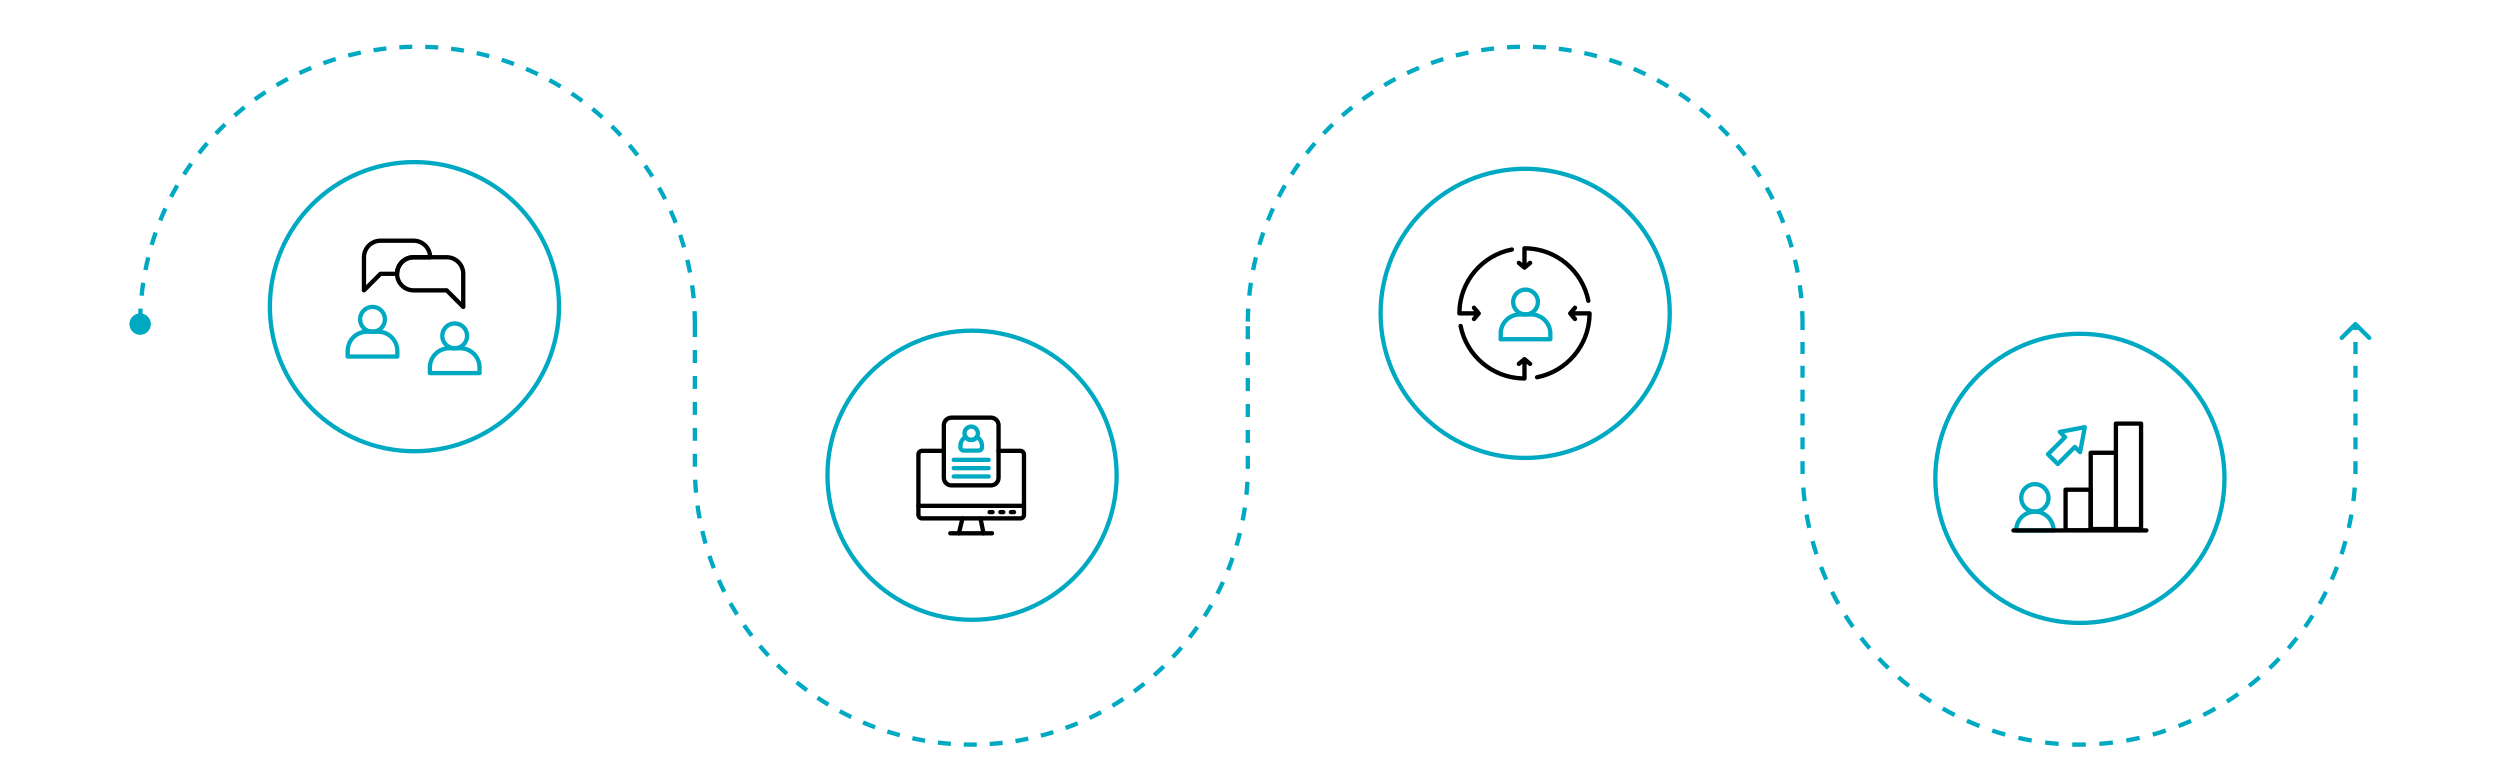 <svg width="1259" height="394" viewBox="0 0 1038 362" fill="none" xmlns="http://www.w3.org/2000/svg">
<circle cx="5.468" cy="149.96" r="4.968" fill="#00A9C2"/>
<path d="M262.14 149.96C262.14 115.923 248.619 83.28 224.551 59.213C200.484 35.145 167.841 21.624 133.804 21.624C99.767 21.624 67.124 35.145 43.057 59.213C18.989 83.28 5.468 115.923 5.468 149.96" stroke="#00A9C2" stroke-width="2" stroke-dasharray="6 6"/>
<path d="M774.655 149.96C774.655 115.923 761.134 83.28 737.067 59.213C712.999 35.145 680.356 21.624 646.319 21.624C612.283 21.624 579.64 35.145 555.572 59.213C531.505 83.28 517.983 115.923 517.983 149.96" stroke="#00A9C2" stroke-width="2" stroke-dasharray="6 6"/>
<path d="M262.139 149.96V216.155C262.139 250.203 275.617 282.857 299.607 306.933C323.597 331.008 356.134 344.534 390.061 344.534C423.989 344.534 456.526 331.008 480.516 306.933C504.506 282.857 517.984 250.203 517.984 216.155V149.96" stroke="#00A9C2" stroke-width="2" stroke-dasharray="6 6"/>
<path d="M993.033 306.933L993.741 307.639L993.741 307.639L993.033 306.933ZM902.578 344.534L902.578 345.534L902.578 344.534ZM812.124 306.933L811.415 307.639L811.415 307.639L812.124 306.933ZM774.656 216.155L773.656 216.155V216.155H774.656ZM1029.79 149.253C1030.18 148.863 1030.82 148.863 1031.21 149.253L1037.57 155.617C1037.96 156.008 1037.96 156.641 1037.57 157.031C1037.18 157.422 1036.55 157.422 1036.16 157.031L1030.5 151.374L1024.84 157.031C1024.45 157.422 1023.82 157.422 1023.43 157.031C1023.04 156.641 1023.04 156.008 1023.43 155.617L1029.79 149.253ZM775.656 149.96V152.718H773.656V149.96H775.656ZM775.656 158.235V163.751H773.656V158.235H775.656ZM775.656 169.267V174.783H773.656V169.267H775.656ZM775.656 180.3V185.816H773.656V180.3H775.656ZM775.656 191.332V196.848H773.656V191.332H775.656ZM775.656 202.364V207.881H773.656V202.364H775.656ZM775.656 213.397V216.155H773.656V213.397H775.656ZM775.656 216.155C775.656 217.198 775.669 218.239 775.694 219.279L773.695 219.328C773.669 218.272 773.656 217.214 773.656 216.155L775.656 216.155ZM775.999 225.52C776.152 227.601 776.356 229.675 776.609 231.738L774.624 231.982C774.367 229.886 774.16 227.78 774.005 225.667L775.999 225.52ZM777.522 237.92C777.877 239.975 778.282 242.018 778.736 244.049L776.785 244.485C776.323 242.423 775.912 240.347 775.551 238.26L777.522 237.92ZM780.249 250.111C780.803 252.12 781.405 254.115 782.056 256.092L780.156 256.717C779.495 254.709 778.883 252.683 778.321 250.642L780.249 250.111ZM784.153 261.978C784.9 263.922 785.695 265.848 786.536 267.754L784.706 268.562C783.852 266.626 783.045 264.67 782.286 262.695L784.153 261.978ZM789.198 273.406C790.131 275.268 791.11 277.107 792.134 278.922L790.392 279.904C789.352 278.061 788.358 276.193 787.41 274.303L789.198 273.406ZM795.337 284.286C796.447 286.046 797.601 287.781 798.799 289.488L797.162 290.636C795.945 288.903 794.773 287.141 793.645 285.353L795.337 284.286ZM802.512 294.513C803.788 296.155 805.106 297.767 806.467 299.35L804.95 300.654C803.568 299.046 802.229 297.408 800.933 295.741L802.512 294.513ZM810.654 303.987C811.37 304.742 812.096 305.488 812.832 306.227L811.415 307.639C810.668 306.888 809.93 306.13 809.203 305.363L810.654 303.987ZM812.832 306.227C813.567 306.964 814.309 307.691 815.059 308.408L813.678 309.854C812.915 309.126 812.161 308.387 811.415 307.639L812.832 306.227ZM819.67 312.603C821.245 313.966 822.849 315.287 824.482 316.567L823.248 318.141C821.59 316.842 819.96 315.499 818.361 314.115L819.67 312.603ZM829.482 320.289C831.181 321.49 832.907 322.648 834.659 323.762L833.586 325.45C831.807 324.319 830.053 323.143 828.327 321.922L829.482 320.289ZM840 326.976C841.808 328.004 843.639 328.986 845.493 329.923L844.591 331.708C842.708 330.757 840.847 329.758 839.011 328.714L840 326.976ZM851.124 332.597C853.022 333.442 854.942 334.24 856.879 334.991L856.157 336.856C854.189 336.094 852.239 335.283 850.31 334.424L851.124 332.597ZM862.746 337.099C864.717 337.753 866.705 338.359 868.709 338.915L868.173 340.842C866.138 340.277 864.119 339.661 862.116 338.997L862.746 337.099ZM874.754 340.436C876.779 340.893 878.817 341.3 880.867 341.657L880.523 343.627C878.441 343.265 876.371 342.851 874.314 342.387L874.754 340.436ZM887.032 342.576C889.091 342.83 891.159 343.035 893.235 343.189L893.088 345.183C890.979 345.027 888.878 344.819 886.786 344.56L887.032 342.576ZM899.461 343.496C900.499 343.521 901.538 343.534 902.578 343.534L902.578 345.534C901.522 345.534 900.466 345.521 899.412 345.495L899.461 343.496ZM902.578 343.534C903.619 343.534 904.658 343.521 905.695 343.496L905.744 345.495C904.69 345.521 903.635 345.534 902.578 345.534L902.578 343.534ZM911.921 343.189C913.997 343.035 916.066 342.83 918.124 342.576L918.37 344.56C916.279 344.819 914.178 345.027 912.069 345.183L911.921 343.189ZM924.29 341.657C926.34 341.3 928.378 340.893 930.403 340.436L930.843 342.387C928.786 342.851 926.715 343.265 924.633 343.627L924.29 341.657ZM936.448 338.915C938.451 338.359 940.439 337.753 942.411 337.099L943.041 338.997C941.038 339.661 939.018 340.277 936.983 340.842L936.448 338.915ZM948.277 334.991C950.215 334.24 952.134 333.442 954.033 332.597L954.846 334.424C952.917 335.283 950.968 336.094 949 336.856L948.277 334.991ZM959.664 329.923C961.517 328.986 963.349 328.004 965.157 326.976L966.145 328.714C964.309 329.758 962.449 330.757 960.566 331.708L959.664 329.923ZM970.498 323.762C972.249 322.648 973.976 321.49 975.675 320.289L976.829 321.922C975.104 323.143 973.35 324.319 971.571 325.45L970.498 323.762ZM980.675 316.567C982.308 315.287 983.912 313.966 985.486 312.603L986.795 314.115C985.196 315.499 983.567 316.842 981.908 318.141L980.675 316.567ZM990.097 308.408C990.848 307.691 991.59 306.964 992.324 306.227L993.741 307.639C992.995 308.387 992.241 309.126 991.479 309.854L990.097 308.408ZM992.324 306.227C993.06 305.488 993.786 304.742 994.502 303.987L995.953 305.363C995.226 306.13 994.489 306.888 993.741 307.639L992.324 306.227ZM998.69 299.35C1000.05 297.767 1001.37 296.155 1002.65 294.513L1004.22 295.741C1002.93 297.408 1001.59 299.046 1000.21 300.654L998.69 299.35ZM1006.36 289.488C1007.56 287.781 1008.71 286.046 1009.82 284.286L1011.51 285.353C1010.38 287.141 1009.21 288.903 1008 290.636L1006.36 289.488ZM1013.02 278.922C1014.05 277.107 1015.03 275.267 1015.96 273.406L1017.75 274.303C1016.8 276.193 1015.8 278.061 1014.76 279.904L1013.02 278.922ZM1018.62 267.754C1019.46 265.848 1020.26 263.922 1021 261.978L1022.87 262.695C1022.11 264.67 1021.3 266.626 1020.45 268.562L1018.62 267.754ZM1023.1 256.092C1023.75 254.115 1024.35 252.12 1024.91 250.111L1026.84 250.642C1026.27 252.683 1025.66 254.709 1025 256.717L1023.1 256.092ZM1026.42 244.049C1026.87 242.018 1027.28 239.975 1027.63 237.92L1029.61 238.26C1029.24 240.347 1028.83 242.423 1028.37 244.485L1026.42 244.049ZM1028.55 231.738C1028.8 229.675 1029 227.601 1029.16 225.52L1031.15 225.666C1031 227.78 1030.79 229.886 1030.53 231.982L1028.55 231.738ZM1029.46 219.279C1029.49 218.239 1029.5 217.198 1029.5 216.155H1031.5C1031.5 217.214 1031.49 218.272 1031.46 219.328L1029.46 219.279ZM1029.5 216.155V213.397H1031.5V216.155H1029.5ZM1029.5 207.881V202.364H1031.5V207.881H1029.5ZM1029.5 196.848V191.332H1031.5V196.848H1029.5ZM1029.5 185.816V180.299H1031.5V185.816H1029.5ZM1029.5 174.783V169.267H1031.5V174.783H1029.5ZM1029.5 163.751V158.235H1031.5V163.751H1029.5ZM1029.5 152.718V149.96H1031.5V152.718H1029.5ZM993.033 306.933L993.741 307.639L993.741 307.639L993.033 306.933ZM902.578 344.534L902.578 345.534L902.578 344.534ZM812.124 306.933L811.415 307.639L811.415 307.639L812.124 306.933ZM774.656 216.155L773.656 216.155V216.155H774.656ZM1029.79 149.253C1030.18 148.863 1030.82 148.863 1031.21 149.253L1037.57 155.617C1037.96 156.008 1037.96 156.641 1037.57 157.031C1037.18 157.422 1036.55 157.422 1036.16 157.031L1030.5 151.374L1024.84 157.031C1024.45 157.422 1023.82 157.422 1023.43 157.031C1023.04 156.641 1023.04 156.008 1023.43 155.617L1029.79 149.253ZM775.656 149.96V152.718H773.656V149.96H775.656ZM775.656 158.235V163.751H773.656V158.235H775.656ZM775.656 169.267V174.783H773.656V169.267H775.656ZM775.656 180.3V185.816H773.656V180.3H775.656ZM775.656 191.332V196.848H773.656V191.332H775.656ZM775.656 202.364V207.881H773.656V202.364H775.656ZM775.656 213.397V216.155H773.656V213.397H775.656ZM775.656 216.155C775.656 217.198 775.669 218.239 775.694 219.279L773.695 219.328C773.669 218.272 773.656 217.214 773.656 216.155L775.656 216.155ZM775.999 225.52C776.152 227.601 776.356 229.675 776.609 231.738L774.624 231.982C774.367 229.886 774.16 227.78 774.005 225.667L775.999 225.52ZM777.522 237.92C777.877 239.975 778.282 242.018 778.736 244.049L776.785 244.485C776.323 242.423 775.912 240.347 775.551 238.26L777.522 237.92ZM780.249 250.111C780.803 252.12 781.405 254.115 782.056 256.092L780.156 256.717C779.495 254.709 778.883 252.683 778.321 250.642L780.249 250.111ZM784.153 261.978C784.9 263.922 785.695 265.848 786.536 267.754L784.706 268.562C783.852 266.626 783.045 264.67 782.286 262.695L784.153 261.978ZM789.198 273.406C790.131 275.268 791.11 277.107 792.134 278.922L790.392 279.904C789.352 278.061 788.358 276.193 787.41 274.303L789.198 273.406ZM795.337 284.286C796.447 286.046 797.601 287.781 798.799 289.488L797.162 290.636C795.945 288.903 794.773 287.141 793.645 285.353L795.337 284.286ZM802.512 294.513C803.788 296.155 805.106 297.767 806.467 299.35L804.95 300.654C803.568 299.046 802.229 297.408 800.933 295.741L802.512 294.513ZM810.654 303.987C811.37 304.742 812.096 305.488 812.832 306.227L811.415 307.639C810.668 306.888 809.93 306.13 809.203 305.363L810.654 303.987ZM812.832 306.227C813.567 306.964 814.309 307.691 815.059 308.408L813.678 309.854C812.915 309.126 812.161 308.387 811.415 307.639L812.832 306.227ZM819.67 312.603C821.245 313.966 822.849 315.287 824.482 316.567L823.248 318.141C821.59 316.842 819.96 315.499 818.361 314.115L819.67 312.603ZM829.482 320.289C831.181 321.49 832.907 322.648 834.659 323.762L833.586 325.45C831.807 324.319 830.053 323.143 828.327 321.922L829.482 320.289ZM840 326.976C841.808 328.004 843.639 328.986 845.493 329.923L844.591 331.708C842.708 330.757 840.847 329.758 839.011 328.714L840 326.976ZM851.124 332.597C853.022 333.442 854.942 334.24 856.879 334.991L856.157 336.856C854.189 336.094 852.239 335.283 850.31 334.424L851.124 332.597ZM862.746 337.099C864.717 337.753 866.705 338.359 868.709 338.915L868.173 340.842C866.138 340.277 864.119 339.661 862.116 338.997L862.746 337.099ZM874.754 340.436C876.779 340.893 878.817 341.3 880.867 341.657L880.523 343.627C878.441 343.265 876.371 342.851 874.314 342.387L874.754 340.436ZM887.032 342.576C889.091 342.83 891.159 343.035 893.235 343.189L893.088 345.183C890.979 345.027 888.878 344.819 886.786 344.56L887.032 342.576ZM899.461 343.496C900.499 343.521 901.538 343.534 902.578 343.534L902.578 345.534C901.522 345.534 900.466 345.521 899.412 345.495L899.461 343.496ZM902.578 343.534C903.619 343.534 904.658 343.521 905.695 343.496L905.744 345.495C904.69 345.521 903.635 345.534 902.578 345.534L902.578 343.534ZM911.921 343.189C913.997 343.035 916.066 342.83 918.124 342.576L918.37 344.56C916.279 344.819 914.178 345.027 912.069 345.183L911.921 343.189ZM924.29 341.657C926.34 341.3 928.378 340.893 930.403 340.436L930.843 342.387C928.786 342.851 926.715 343.265 924.633 343.627L924.29 341.657ZM936.448 338.915C938.451 338.359 940.439 337.753 942.411 337.099L943.041 338.997C941.038 339.661 939.018 340.277 936.983 340.842L936.448 338.915ZM948.277 334.991C950.215 334.24 952.134 333.442 954.033 332.597L954.846 334.424C952.917 335.283 950.968 336.094 949 336.856L948.277 334.991ZM959.664 329.923C961.517 328.986 963.349 328.004 965.157 326.976L966.145 328.714C964.309 329.758 962.449 330.757 960.566 331.708L959.664 329.923ZM970.498 323.762C972.249 322.648 973.976 321.49 975.675 320.289L976.829 321.922C975.104 323.143 973.35 324.319 971.571 325.45L970.498 323.762ZM980.675 316.567C982.308 315.287 983.912 313.966 985.486 312.603L986.795 314.115C985.196 315.499 983.567 316.842 981.908 318.141L980.675 316.567ZM990.097 308.408C990.848 307.691 991.59 306.964 992.324 306.227L993.741 307.639C992.995 308.387 992.241 309.126 991.479 309.854L990.097 308.408ZM992.324 306.227C993.06 305.488 993.786 304.742 994.502 303.987L995.953 305.363C995.226 306.13 994.489 306.888 993.741 307.639L992.324 306.227ZM998.69 299.35C1000.05 297.767 1001.37 296.155 1002.65 294.513L1004.22 295.741C1002.93 297.408 1001.59 299.046 1000.21 300.654L998.69 299.35ZM1006.36 289.488C1007.56 287.781 1008.71 286.046 1009.82 284.286L1011.51 285.353C1010.38 287.141 1009.21 288.903 1008 290.636L1006.36 289.488ZM1013.02 278.922C1014.05 277.107 1015.03 275.267 1015.96 273.406L1017.75 274.303C1016.8 276.193 1015.8 278.061 1014.76 279.904L1013.02 278.922ZM1018.62 267.754C1019.46 265.848 1020.26 263.922 1021 261.978L1022.87 262.695C1022.11 264.67 1021.3 266.626 1020.45 268.562L1018.62 267.754ZM1023.1 256.092C1023.75 254.115 1024.35 252.12 1024.91 250.111L1026.84 250.642C1026.27 252.683 1025.66 254.709 1025 256.717L1023.1 256.092ZM1026.42 244.049C1026.87 242.018 1027.28 239.975 1027.63 237.92L1029.61 238.26C1029.24 240.347 1028.83 242.423 1028.37 244.485L1026.42 244.049ZM1028.55 231.738C1028.8 229.675 1029 227.601 1029.16 225.52L1031.15 225.666C1031 227.78 1030.79 229.886 1030.53 231.982L1028.55 231.738ZM1029.46 219.279C1029.49 218.239 1029.5 217.198 1029.5 216.155H1031.5C1031.5 217.214 1031.49 218.272 1031.46 219.328L1029.46 219.279ZM1029.5 216.155V213.397H1031.5V216.155H1029.5ZM1029.5 207.881V202.364H1031.5V207.881H1029.5ZM1029.5 196.848V191.332H1031.5V196.848H1029.5ZM1029.5 185.816V180.299H1031.5V185.816H1029.5ZM1029.5 174.783V169.267H1031.5V174.783H1029.5ZM1029.5 163.751V158.235H1031.5V163.751H1029.5ZM1029.5 152.718V149.96H1031.5V152.718H1029.5Z" fill="#00A9C2"/>
<circle cx="132.394" cy="141.894" r="66.894" stroke="#00A9C2" stroke-width="2"/>
<g clip-path="url(#clip0_1_10)">
<path d="M112.986 153.485C116.158 153.485 118.728 150.914 118.728 147.742C118.728 144.571 116.158 142 112.986 142C109.815 142 107.244 144.571 107.244 147.742C107.244 150.914 109.815 153.485 112.986 153.485Z" stroke="#00A9C2" stroke-width="2" stroke-miterlimit="10" stroke-linecap="round" stroke-linejoin="round"/>
<path d="M115.575 153.484H110.397C105.484 153.484 101.502 157.467 101.502 162.38V164.969H124.471V162.38C124.471 157.467 120.488 153.484 115.575 153.484Z" stroke="#00A9C2" stroke-width="2" stroke-miterlimit="10" stroke-linecap="round" stroke-linejoin="round"/>
<path d="M156.571 156.84C157.366 153.77 155.522 150.636 152.452 149.841C149.382 149.046 146.249 150.889 145.454 153.959C144.658 157.029 146.502 160.163 149.572 160.958C152.642 161.754 155.776 159.91 156.571 156.84Z" stroke="#00A9C2" stroke-width="2" stroke-miterlimit="10" stroke-linecap="round" stroke-linejoin="round"/>
<path d="M153.603 161.141H148.424C143.512 161.141 139.529 165.123 139.529 170.036V172.625H162.498V170.036C162.498 165.123 158.516 161.141 153.603 161.141Z" stroke="#00A9C2" stroke-width="2" stroke-miterlimit="10" stroke-linecap="round" stroke-linejoin="round"/>
<path d="M139.656 119.031H132C127.771 119.031 124.344 122.458 124.344 126.688H116.688L109.031 134.344V119.031C109.031 114.802 112.458 111.375 116.688 111.375H132C136.229 111.375 139.656 114.802 139.656 119.031Z" stroke="black" stroke-width="2" stroke-miterlimit="10" stroke-linejoin="round"/>
<path d="M154.969 126.688V142L147.312 134.344H132C129.885 134.344 127.972 133.487 126.587 132.101C125.2 130.716 124.344 128.802 124.344 126.688C124.344 122.458 127.771 119.031 132 119.031H147.312C151.542 119.031 154.969 122.458 154.969 126.688Z" stroke="black" stroke-width="2" stroke-miterlimit="10" stroke-linejoin="round"/>
</g>
<circle cx="390.394" cy="219.894" r="66.894" stroke="#00A9C2" stroke-width="2"/>
<path d="M399.888 237.959H398.513C398.247 237.959 397.993 237.854 397.805 237.666C397.618 237.479 397.513 237.224 397.513 236.959C397.513 236.694 397.618 236.439 397.805 236.252C397.993 236.064 398.247 235.959 398.513 235.959H399.888C400.153 235.959 400.407 236.064 400.595 236.252C400.782 236.439 400.888 236.694 400.888 236.959C400.888 237.224 400.782 237.479 400.595 237.666C400.407 237.854 400.153 237.959 399.888 237.959ZM404.855 237.959H403.488C403.222 237.959 402.968 237.854 402.78 237.666C402.593 237.479 402.488 237.224 402.488 236.959C402.488 236.694 402.593 236.439 402.78 236.252C402.968 236.064 403.222 235.959 403.488 235.959H404.855C405.12 235.959 405.375 236.064 405.562 236.252C405.75 236.439 405.855 236.694 405.855 236.959C405.855 237.224 405.75 237.479 405.562 237.666C405.375 237.854 405.12 237.959 404.855 237.959ZM409.824 237.959H408.359C408.094 237.959 407.839 237.854 407.652 237.666C407.464 237.479 407.359 237.224 407.359 236.959C407.359 236.694 407.464 236.439 407.652 236.252C407.839 236.064 408.094 235.959 408.359 235.959H409.824C410.089 235.959 410.343 236.064 410.531 236.252C410.718 236.439 410.824 236.694 410.824 236.959C410.824 237.224 410.718 237.479 410.531 237.666C410.343 237.854 410.089 237.959 409.824 237.959ZM384.309 247.75C384.158 247.75 384.008 247.716 383.872 247.65C383.736 247.585 383.617 247.489 383.523 247.37C383.429 247.252 383.364 247.113 383.331 246.966C383.299 246.818 383.3 246.665 383.335 246.518L384.986 239.625C385.017 239.498 385.072 239.377 385.15 239.271C385.227 239.165 385.324 239.075 385.436 239.006C385.548 238.937 385.672 238.891 385.802 238.871C385.932 238.85 386.064 238.855 386.192 238.886C386.32 238.916 386.44 238.972 386.546 239.049C386.653 239.126 386.743 239.224 386.811 239.336C386.88 239.447 386.926 239.572 386.946 239.702C386.967 239.831 386.962 239.964 386.931 240.091L385.28 246.981C385.228 247.2 385.104 247.395 384.928 247.534C384.752 247.674 384.533 247.75 384.309 247.75ZM395.691 247.75C395.461 247.75 395.237 247.67 395.059 247.524C394.881 247.378 394.758 247.175 394.713 246.949L393.311 240.059C393.285 239.93 393.285 239.798 393.31 239.669C393.335 239.54 393.385 239.417 393.457 239.308C393.53 239.198 393.623 239.104 393.732 239.031C393.841 238.957 393.963 238.906 394.092 238.88C394.221 238.853 394.353 238.853 394.482 238.878C394.611 238.903 394.734 238.953 394.843 239.026C394.953 239.098 395.047 239.192 395.12 239.3C395.194 239.409 395.245 239.532 395.271 239.66L396.673 246.551C396.702 246.697 396.699 246.847 396.663 246.991C396.627 247.135 396.56 247.269 396.466 247.384C396.372 247.498 396.254 247.591 396.12 247.654C395.986 247.718 395.84 247.75 395.691 247.75Z" fill="black"/>
<path d="M399.625 247.75H380.314C380.049 247.75 379.794 247.645 379.607 247.457C379.419 247.27 379.314 247.015 379.314 246.75C379.314 246.485 379.419 246.23 379.607 246.043C379.794 245.855 380.049 245.75 380.314 245.75H399.625C399.891 245.75 400.145 245.855 400.332 246.043C400.52 246.23 400.625 246.485 400.625 246.75C400.625 247.015 400.52 247.27 400.332 247.457C400.145 247.645 399.891 247.75 399.625 247.75ZM412.719 240.859H367.285C366.928 240.867 366.572 240.803 366.24 240.669C365.908 240.536 365.606 240.337 365.353 240.084C365.1 239.832 364.901 239.53 364.768 239.198C364.634 238.866 364.57 238.51 364.578 238.153V210.347C364.578 208.801 365.767 207.59 367.285 207.59H377.343C377.608 207.59 377.862 207.695 378.05 207.883C378.237 208.07 378.343 208.325 378.343 208.59C378.343 208.855 378.237 209.11 378.05 209.297C377.862 209.485 377.608 209.59 377.343 209.59H367.285C366.727 209.59 366.578 210.066 366.578 210.347V238.153C366.578 238.365 366.647 238.859 367.285 238.859H412.719C412.813 238.862 412.906 238.846 412.993 238.811C413.08 238.777 413.159 238.725 413.225 238.659C413.291 238.592 413.342 238.513 413.376 238.426C413.411 238.339 413.426 238.246 413.423 238.153V210.347C413.423 209.981 413.14 209.59 412.719 209.59H402.658C402.393 209.59 402.138 209.485 401.951 209.297C401.763 209.11 401.658 208.855 401.658 208.59C401.658 208.325 401.763 208.07 401.951 207.883C402.138 207.695 402.393 207.59 402.658 207.59H412.719C413.443 207.598 414.134 207.893 414.641 208.41C415.148 208.927 415.429 209.624 415.423 210.347V238.153C415.427 238.509 415.36 238.862 415.225 239.192C415.091 239.522 414.892 239.822 414.64 240.074C414.388 240.326 414.089 240.525 413.759 240.66C413.429 240.795 413.075 240.862 412.719 240.859Z" fill="black"/>
<path d="M414.423 235.059H365.578C365.313 235.059 365.059 234.953 364.871 234.766C364.683 234.578 364.578 234.324 364.578 234.059C364.578 233.794 364.683 233.539 364.871 233.352C365.059 233.164 365.313 233.059 365.578 233.059H414.423C414.688 233.059 414.943 233.164 415.13 233.352C415.318 233.539 415.423 233.794 415.423 234.059C415.423 234.324 415.318 234.578 415.13 234.766C414.943 234.953 414.688 235.059 414.423 235.059ZM399.142 225.584H380.859C379.662 225.582 378.514 225.106 377.667 224.26C376.821 223.413 376.344 222.265 376.343 221.068V196.766C376.344 195.569 376.821 194.421 377.667 193.574C378.514 192.728 379.662 192.251 380.859 192.25H399.142C400.339 192.251 401.487 192.728 402.334 193.574C403.181 194.421 403.657 195.569 403.658 196.766V221.068C403.657 222.265 403.181 223.413 402.334 224.26C401.487 225.106 400.339 225.582 399.142 225.584ZM380.859 194.25C380.192 194.251 379.553 194.516 379.081 194.988C378.609 195.459 378.344 196.099 378.343 196.766V221.068C378.344 221.735 378.609 222.374 379.081 222.846C379.553 223.318 380.192 223.583 380.859 223.584H399.142C399.809 223.583 400.449 223.318 400.92 222.846C401.392 222.374 401.657 221.735 401.658 221.068V196.766C401.657 196.099 401.392 195.459 400.92 194.988C400.449 194.516 399.809 194.251 399.142 194.25H380.859Z" fill="black"/>
<path d="M393.435 209.49H386.567C385.889 209.489 385.239 209.219 384.759 208.74C384.279 208.261 384.009 207.61 384.008 206.932C384.046 206.772 383.587 203.307 386.855 201.294C387.079 201.154 387.349 201.108 387.607 201.167C387.865 201.226 388.089 201.385 388.23 201.609C388.419 201.908 388.681 202.155 388.992 202.326C389.302 202.497 389.651 202.587 390.006 202.587C390.36 202.587 390.709 202.497 391.02 202.326C391.33 202.155 391.593 201.908 391.782 201.609C391.923 201.385 392.147 201.226 392.404 201.167C392.662 201.107 392.933 201.152 393.157 201.292C394.029 201.828 394.748 202.578 395.247 203.471C395.745 204.364 396.006 205.371 396.005 206.394V206.932C396.004 207.269 395.937 207.602 395.808 207.913C395.678 208.224 395.489 208.506 395.25 208.744C395.011 208.982 394.728 209.17 394.417 209.298C394.105 209.426 393.771 209.491 393.435 209.49ZM387.233 203.515C385.741 204.942 386.048 206.699 386.008 206.932C386.009 207.08 386.068 207.222 386.172 207.327C386.277 207.431 386.419 207.49 386.567 207.49H393.435C393.583 207.49 393.724 207.431 393.829 207.327C393.934 207.222 393.993 207.08 393.993 206.932V206.394C393.994 205.856 393.886 205.325 393.675 204.83C393.465 204.336 393.156 203.89 392.768 203.519C392.011 204.208 391.024 204.59 390 204.589C388.976 204.588 387.989 204.205 387.233 203.515Z" fill="#00A9C2"/>
<path d="M386.535 202.68C386.397 202.456 386.352 202.187 386.411 201.93C386.47 201.674 386.628 201.451 386.85 201.31C387.073 201.169 387.341 201.121 387.599 201.177C387.856 201.233 388.081 201.388 388.224 201.609C388.414 201.909 388.676 202.155 388.986 202.327C389.297 202.498 389.646 202.587 390 202.587C390.355 202.587 390.704 202.498 391.014 202.327C391.325 202.155 391.587 201.909 391.777 201.609C391.846 201.496 391.937 201.399 392.045 201.322C392.152 201.244 392.274 201.19 392.403 201.16C392.532 201.13 392.666 201.127 392.796 201.149C392.926 201.171 393.051 201.219 393.163 201.29C393.275 201.361 393.371 201.453 393.447 201.562C393.523 201.67 393.576 201.793 393.604 201.922C393.632 202.051 393.635 202.185 393.611 202.315C393.587 202.445 393.537 202.569 393.465 202.68C393.095 203.264 392.584 203.745 391.978 204.079C391.372 204.412 390.692 204.587 390 204.587C389.309 204.587 388.629 204.412 388.023 204.079C387.417 203.745 386.905 203.264 386.535 202.68Z" fill="#00A9C2"/>
<path d="M392.085 202.989C391.863 202.847 391.705 202.622 391.648 202.365C391.59 202.107 391.636 201.837 391.777 201.614C391.977 201.296 392.089 200.93 392.101 200.554C392.112 200.178 392.022 199.806 391.841 199.477C391.659 199.148 391.393 198.873 391.069 198.682C390.745 198.491 390.376 198.39 390 198.39C389.624 198.39 389.255 198.491 388.932 198.682C388.608 198.873 388.341 199.148 388.16 199.477C387.978 199.806 387.889 200.178 387.9 200.554C387.911 200.93 388.023 201.296 388.224 201.614C388.296 201.725 388.346 201.849 388.37 201.979C388.393 202.109 388.391 202.243 388.363 202.372C388.335 202.501 388.281 202.624 388.206 202.732C388.13 202.84 388.033 202.933 387.922 203.004C387.81 203.075 387.685 203.123 387.555 203.145C387.424 203.167 387.291 203.163 387.162 203.134C387.033 203.104 386.911 203.049 386.804 202.972C386.696 202.895 386.605 202.798 386.535 202.685C386.141 202.065 385.921 201.35 385.898 200.615C385.875 199.881 386.05 199.153 386.404 198.509C386.758 197.866 387.279 197.329 387.911 196.955C388.544 196.581 389.265 196.383 390 196.384C393.25 196.384 395.173 199.988 393.465 202.68C393.275 202.98 392.553 203.285 392.085 202.989ZM398.078 213.769H381.923C381.658 213.769 381.403 213.663 381.216 213.476C381.028 213.288 380.923 213.034 380.923 212.769C380.923 212.504 381.028 212.249 381.216 212.062C381.403 211.874 381.658 211.769 381.923 211.769H398.078C398.343 211.769 398.597 211.874 398.785 212.062C398.972 212.249 399.078 212.504 399.078 212.769C399.078 213.034 398.972 213.288 398.785 213.476C398.597 213.663 398.343 213.769 398.078 213.769ZM398.078 217.61H381.923C381.658 217.61 381.403 217.505 381.216 217.317C381.028 217.13 380.923 216.875 380.923 216.61C380.923 216.345 381.028 216.09 381.216 215.903C381.403 215.715 381.658 215.61 381.923 215.61H398.078C398.343 215.61 398.597 215.715 398.785 215.903C398.972 216.09 399.078 216.345 399.078 216.61C399.078 216.875 398.972 217.13 398.785 217.317C398.597 217.505 398.343 217.61 398.078 217.61ZM398.078 221.45H381.923C381.658 221.45 381.403 221.345 381.216 221.157C381.028 220.97 380.923 220.715 380.923 220.45C380.923 220.185 381.028 219.93 381.216 219.743C381.403 219.555 381.658 219.45 381.923 219.45H398.078C398.343 219.45 398.597 219.555 398.785 219.743C398.972 219.93 399.078 220.185 399.078 220.45C399.078 220.715 398.972 220.97 398.785 221.157C398.597 221.345 398.343 221.45 398.078 221.45Z" fill="#00A9C2"/>
<circle cx="646.321" cy="144.992" r="66.894" stroke="#00A9C2" stroke-width="2"/>
<g clip-path="url(#clip1_1_10)">
<path fill-rule="evenodd" clip-rule="evenodd" d="M675.097 146.004H669.332L670.135 146.957C670.306 147.16 670.39 147.424 670.367 147.689C670.345 147.954 670.218 148.2 670.014 148.371C669.81 148.543 669.547 148.626 669.282 148.604C669.017 148.581 668.771 148.454 668.6 148.251L666.405 145.647C666.253 145.466 666.169 145.237 666.169 145C666.169 144.763 666.253 144.534 666.405 144.353L668.6 141.749C668.771 141.546 669.017 141.419 669.282 141.396C669.547 141.374 669.81 141.457 670.014 141.629C670.218 141.8 670.345 142.046 670.367 142.311C670.39 142.576 670.306 142.84 670.135 143.043L669.332 143.996H676.118C676.672 143.996 677.122 144.446 677.122 145C677.122 160.117 666.32 172.731 652.021 175.538C651.76 175.59 651.489 175.535 651.268 175.387C651.047 175.238 650.894 175.008 650.842 174.747C650.791 174.486 650.846 174.215 650.994 173.994C651.143 173.773 651.373 173.62 651.634 173.568C664.693 171.004 674.632 159.697 675.097 146.004ZM644.997 121.668V114.882C644.997 114.328 645.446 113.878 646 113.878C661.117 113.878 673.731 124.68 676.539 138.98C676.59 139.241 676.535 139.512 676.387 139.733C676.239 139.954 676.008 140.107 675.747 140.158C675.486 140.209 675.215 140.155 674.994 140.006C674.773 139.858 674.62 139.628 674.569 139.366C672.005 126.308 660.697 116.368 647.004 115.903V121.668L647.957 120.866C648.161 120.694 648.424 120.611 648.689 120.633C648.955 120.656 649.2 120.783 649.372 120.986C649.543 121.19 649.627 121.453 649.604 121.719C649.582 121.984 649.455 122.229 649.251 122.401L646.647 124.595C646.466 124.748 646.237 124.831 646 124.831C645.764 124.831 645.535 124.748 645.354 124.595L642.75 122.401C642.546 122.229 642.419 121.984 642.397 121.719C642.374 121.453 642.458 121.19 642.629 120.986C642.801 120.783 643.046 120.656 643.311 120.633C643.577 120.611 643.84 120.694 644.044 120.866L644.997 121.668ZM616.904 143.996H622.669L621.866 143.043C621.695 142.84 621.611 142.576 621.634 142.311C621.656 142.046 621.783 141.8 621.987 141.629C622.191 141.457 622.454 141.374 622.719 141.396C622.984 141.419 623.23 141.546 623.401 141.749L625.596 144.353C625.748 144.534 625.832 144.763 625.832 145C625.832 145.237 625.748 145.466 625.596 145.647L623.401 148.251C623.23 148.454 622.984 148.581 622.719 148.604C622.454 148.626 622.191 148.543 621.987 148.371C621.783 148.2 621.656 147.954 621.634 147.689C621.611 147.424 621.695 147.16 621.866 146.957L622.669 146.004H615.883C615.329 146.004 614.879 145.554 614.879 145C614.879 129.883 625.681 117.269 639.98 114.462C640.241 114.41 640.512 114.465 640.733 114.613C640.954 114.762 641.107 114.992 641.159 115.253C641.21 115.514 641.155 115.785 641.007 116.006C640.858 116.227 640.628 116.38 640.367 116.432C627.308 118.996 617.369 130.303 616.904 143.996ZM644.997 174.097V168.332L644.044 169.134C643.84 169.306 643.577 169.389 643.311 169.367C643.046 169.344 642.801 169.217 642.629 169.014C642.458 168.81 642.374 168.547 642.397 168.281C642.419 168.016 642.546 167.771 642.75 167.599L645.354 165.405C645.535 165.252 645.764 165.169 646 165.169C646.237 165.169 646.466 165.252 646.647 165.405L649.251 167.599C649.455 167.771 649.582 168.016 649.604 168.281C649.627 168.547 649.543 168.81 649.372 169.014C649.2 169.217 648.955 169.344 648.689 169.367C648.424 169.389 648.161 169.306 647.957 169.134L647.004 168.332V175.118C647.004 175.672 646.555 176.122 646 176.122C630.884 176.122 618.27 165.32 615.462 151.02C615.411 150.759 615.466 150.488 615.614 150.267C615.762 150.046 615.992 149.893 616.254 149.842C616.515 149.791 616.786 149.845 617.007 149.994C617.228 150.142 617.381 150.372 617.432 150.633C619.996 163.692 631.304 173.632 644.997 174.097Z" fill="black"/>
<path d="M646.484 145.485C649.656 145.485 652.227 142.914 652.227 139.742C652.227 136.571 649.656 134 646.484 134C643.313 134 640.742 136.571 640.742 139.742C640.742 142.914 643.313 145.485 646.484 145.485Z" stroke="#00A9C2" stroke-width="2" stroke-miterlimit="10" stroke-linecap="round" stroke-linejoin="round"/>
<path d="M649.073 145.484H643.895C638.983 145.484 635 149.467 635 154.38V156.969H657.969V154.38C657.969 149.467 653.986 145.484 649.073 145.484Z" stroke="#00A9C2" stroke-width="2" stroke-miterlimit="10" stroke-linecap="round" stroke-linejoin="round"/>
</g>
<circle cx="902.993" cy="221.338" r="66.894" stroke="#00A9C2" stroke-width="2"/>
<path d="M903.086 209.214L905.261 197.658L893.72 199.837L896.143 202.262L888.24 210.175L892.761 214.701L900.663 206.789L903.086 209.214ZM882.159 236.723C877.38 236.723 873.506 240.623 873.506 245.433H890.811C890.811 240.623 886.937 236.723 882.159 236.723Z" stroke="#00A9C2" stroke-width="2" stroke-miterlimit="10" stroke-linecap="round" stroke-linejoin="round"/>
<path d="M882.159 236.723C885.648 236.723 888.476 233.876 888.476 230.364C888.476 226.852 885.648 224.005 882.159 224.005C878.669 224.005 875.841 226.852 875.841 230.364C875.841 233.876 878.669 236.723 882.159 236.723Z" stroke="#00A9C2" stroke-width="2" stroke-miterlimit="10" stroke-linecap="round" stroke-linejoin="round"/>
<path d="M872.25 245.433H933.75M896.368 226.574H908.013V245.338H896.368V226.574Z" stroke="black" stroke-width="2" stroke-miterlimit="10" stroke-linecap="round" stroke-linejoin="round"/>
<path d="M919.646 244.771H931.291V196H919.646V244.771ZM919.646 244.771L919.645 209.503H908V244.771H919.646Z" stroke="black" stroke-width="2" stroke-miterlimit="10" stroke-linecap="round" stroke-linejoin="round"/>
<defs>
<clipPath id="clip0_1_10">
<rect width="64" height="64" fill="white" transform="translate(100 110)"/>
</clipPath>
<clipPath id="clip1_1_10">
<rect width="64" height="64" fill="white" transform="translate(614 113)"/>
</clipPath>
</defs>
</svg>
